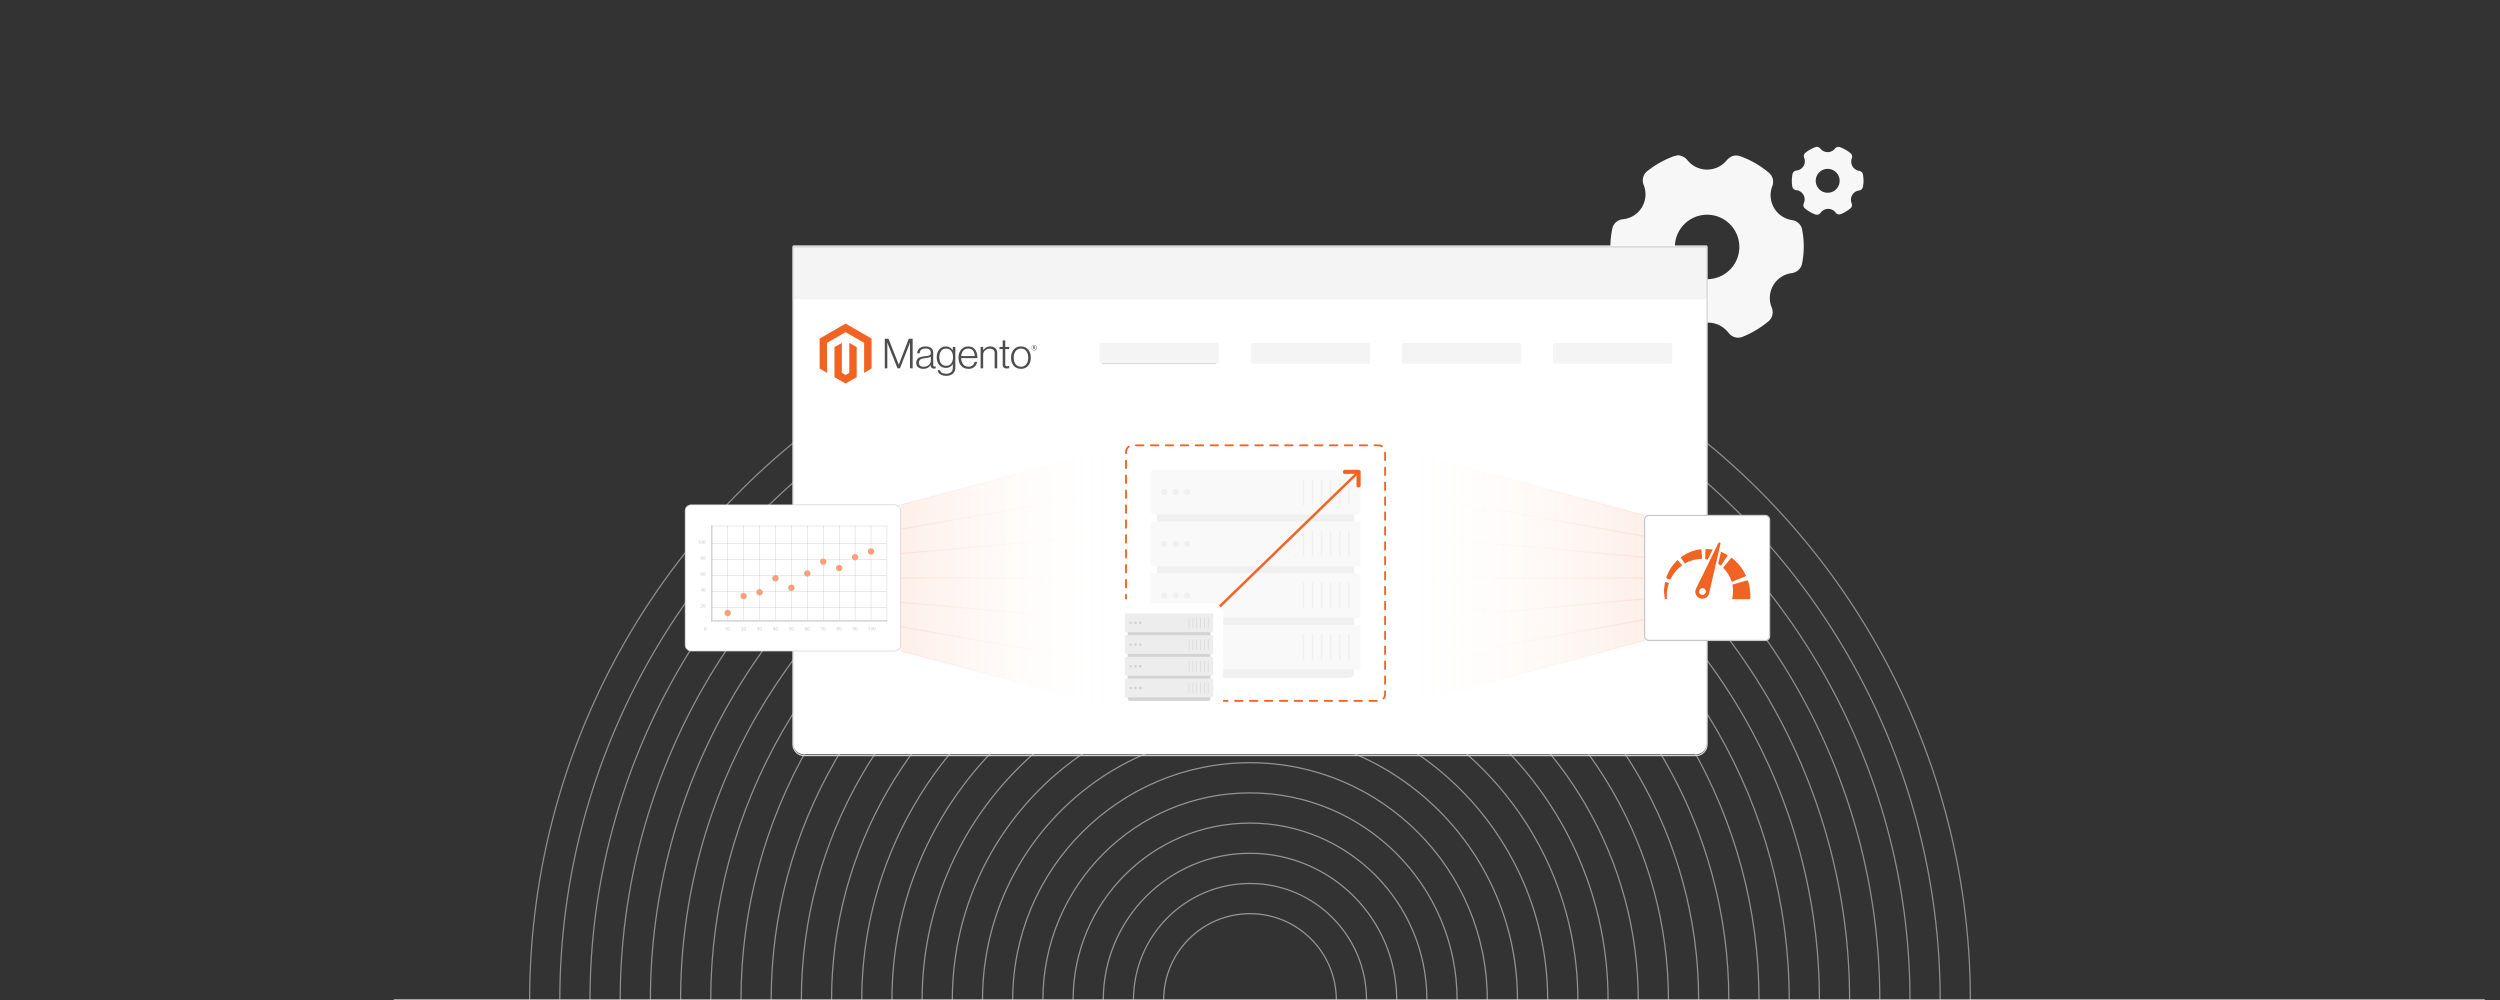 <svg id="Layer_1" data-name="Layer 1" xmlns="http://www.w3.org/2000/svg" xmlns:xlink="http://www.w3.org/1999/xlink" viewBox="0 0 1000 400"><rect x="0" y="0" width="1000" height="400" fill="#333333" stroke="none"/><defs><clipPath id="clip-path"><rect width="1000" height="400" fill="none"/></clipPath><linearGradient id="linear-gradient" x1="360.298" y1="231.182" x2="449.959" y2="231.182" gradientUnits="userSpaceOnUse"><stop offset="0" stop-color="#f26322" stop-opacity="0.1"/><stop offset="1" stop-color="#fff" stop-opacity="0"/></linearGradient><linearGradient id="linear-gradient-2" x1="539.897" y1="231.182" x2="643.702" y2="231.182" gradientTransform="translate(1197.742 462.363) rotate(180)" xlink:href="#linear-gradient"/><linearGradient id="linear-gradient-3" x1="360.234" y1="190.038" x2="450.024" y2="190.038" gradientUnits="userSpaceOnUse"><stop offset="0" stop-color="#f26322" stop-opacity="0.2"/><stop offset="1" stop-color="#fff" stop-opacity="0"/></linearGradient><linearGradient id="linear-gradient-4" x1="360.254" y1="203.753" x2="450.003" y2="203.753" xlink:href="#linear-gradient-3"/><linearGradient id="linear-gradient-5" x1="360.276" y1="217.467" x2="449.982" y2="217.467" xlink:href="#linear-gradient-3"/><linearGradient id="linear-gradient-6" x1="360.298" y1="231.182" x2="449.959" y2="231.182" xlink:href="#linear-gradient-3"/><linearGradient id="linear-gradient-7" x1="360.276" y1="244.896" x2="449.982" y2="244.896" xlink:href="#linear-gradient-3"/><linearGradient id="linear-gradient-8" x1="360.254" y1="258.611" x2="450.003" y2="258.611" xlink:href="#linear-gradient-3"/><linearGradient id="linear-gradient-9" x1="360.234" y1="272.325" x2="450.024" y2="272.325" xlink:href="#linear-gradient-3"/><linearGradient id="linear-gradient-10" x1="559.053" y1="194.089" x2="662.37" y2="194.089" gradientTransform="translate(1216.964 464.294) rotate(180)" xlink:href="#linear-gradient-3"/><linearGradient id="linear-gradient-11" x1="559.074" y1="207.043" x2="662.452" y2="207.043" gradientTransform="translate(1216.964 464.294) rotate(180)" xlink:href="#linear-gradient-3"/><linearGradient id="linear-gradient-12" x1="559.096" y1="220.019" x2="662.533" y2="220.019" gradientTransform="translate(1216.964 464.294) rotate(180)" xlink:href="#linear-gradient-3"/><linearGradient id="linear-gradient-13" x1="559.118" y1="233.016" x2="662.613" y2="233.016" gradientTransform="translate(1216.964 464.294) rotate(180)" xlink:href="#linear-gradient-3"/><linearGradient id="linear-gradient-14" x1="559.096" y1="246.034" x2="662.739" y2="246.034" gradientTransform="translate(1216.964 464.294) rotate(180)" xlink:href="#linear-gradient-3"/><linearGradient id="linear-gradient-15" x1="559.074" y1="259.074" x2="662.864" y2="259.074" gradientTransform="translate(1216.964 464.294) rotate(180)" xlink:href="#linear-gradient-3"/><linearGradient id="linear-gradient-16" x1="559.053" y1="272.136" x2="662.989" y2="272.136" gradientTransform="translate(1216.964 464.294) rotate(180)" xlink:href="#linear-gradient-3"/></defs><g clip-path="url(#clip-path)"><g opacity="0.5"><circle cx="500" cy="400" r="34.532" fill="none" stroke="#f7f7f7" stroke-miterlimit="10" stroke-width="0.5"/><circle cx="500" cy="400" r="46.609" fill="none" stroke="#f6f6f6" stroke-miterlimit="10" stroke-width="0.5"/><circle cx="500" cy="400" r="58.686" fill="none" stroke="#f6f6f6" stroke-miterlimit="10" stroke-width="0.5"/><circle cx="500" cy="400" r="70.763" fill="none" stroke="#f5f5f5" stroke-miterlimit="10" stroke-width="0.5"/><circle cx="500" cy="400" r="82.84" fill="none" stroke="#f4f4f4" stroke-miterlimit="10" stroke-width="0.5"/><circle cx="500" cy="400" r="94.917" fill="none" stroke="#f3f3f3" stroke-miterlimit="10" stroke-width="0.5"/><circle cx="500" cy="400" r="106.994" fill="none" stroke="#f3f3f3" stroke-miterlimit="10" stroke-width="0.5"/><circle cx="500" cy="400" r="119.071" fill="none" stroke="#f2f2f2" stroke-miterlimit="10" stroke-width="0.5"/><circle cx="500" cy="400" r="131.148" fill="none" stroke="#f1f1f1" stroke-miterlimit="10" stroke-width="0.5"/><circle cx="500" cy="400" r="143.225" fill="none" stroke="#f1f1f1" stroke-miterlimit="10" stroke-width="0.5"/><circle cx="500" cy="400" r="155.302" fill="none" stroke="#f0f0f0" stroke-miterlimit="10" stroke-width="0.5"/><circle cx="500" cy="400" r="167.379" fill="none" stroke="#efefef" stroke-miterlimit="10" stroke-width="0.5"/><circle cx="500" cy="400" r="179.456" fill="none" stroke="#eee" stroke-miterlimit="10" stroke-width="0.5"/><circle cx="500" cy="400" r="191.533" fill="none" stroke="#eee" stroke-miterlimit="10" stroke-width="0.5"/><circle cx="500" cy="400" r="203.61" fill="none" stroke="#ededed" stroke-miterlimit="10" stroke-width="0.5"/><circle cx="500" cy="400" r="215.687" fill="none" stroke="#ececec" stroke-miterlimit="10" stroke-width="0.5"/><circle cx="500" cy="400" r="227.764" fill="none" stroke="#ececec" stroke-miterlimit="10" stroke-width="0.5"/><circle cx="500" cy="400" r="239.841" fill="none" stroke="#ebebeb" stroke-miterlimit="10" stroke-width="0.5"/><circle cx="500" cy="400" r="251.918" fill="none" stroke="#eaeaea" stroke-miterlimit="10" stroke-width="0.5"/><circle cx="500" cy="400" r="263.995" fill="none" stroke="#e9e9e9" stroke-miterlimit="10" stroke-width="0.5"/><circle cx="500" cy="400" r="276.072" fill="none" stroke="#e9e9e9" stroke-miterlimit="10" stroke-width="0.5"/><circle cx="500" cy="400" r="288.149" fill="none" stroke="#e8e8e8" stroke-miterlimit="10" stroke-width="0.5"/></g><line x1="157.511" y1="400" x2="993.936" y2="400" fill="none" stroke="#e8e8e8" stroke-miterlimit="10" stroke-width="0.5"/></g><rect width="1000" height="400" fill="none"/><g clip-path="url(#clip-path)"><path d="M671.146,62.111a5.231,5.231,0,0,1,3.852,1.984,10.089,10.089,0,0,0,15.457.279c2.047-2.297,3.656-2.686,6.503-1.576a37.902,37.902,0,0,1,10.356,6.099,4.751,4.751,0,0,1,1.586,5.62,10.059,10.059,0,0,0,7.837,13.507,4.759,4.759,0,0,1,4.178,4.166,35.102,35.102,0,0,1-.062,13.121,4.824,4.824,0,0,1-4.146,3.938,10.029,10.029,0,0,0-8.044,13.717A4.753,4.753,0,0,1,707.13,128.73a38.692,38.692,0,0,1-9.914,5.915,4.731,4.731,0,0,1-5.767-1.505c-4.45-5.521-11.993-5.427-16.295.204a4.766,4.766,0,0,1-5.861,1.672A38.735,38.735,0,0,1,658.669,128.9a4.715,4.715,0,0,1-1.544-6.011,10.043,10.043,0,0,0-3.604-12.38,9.755,9.755,0,0,0-4.169-1.597c-2.947-.4-4.305-1.698-4.772-4.66a35.551,35.551,0,0,1,.311-12.649,4.743,4.743,0,0,1,4.342-3.907,10.026,10.026,0,0,0,8.277-13.632,4.788,4.788,0,0,1,1.705-5.854A37.988,37.988,0,0,1,669.29,62.582,16.808,16.808,0,0,1,671.146,62.111Zm24.589,36.651a12.89,12.89,0,1,0-12.908,12.91A12.905,12.905,0,0,0,695.736,98.763Z" fill="#f7f7f7"/><path d="M726.738,58.724a1.94,1.94,0,0,1,1.428.736,3.74,3.74,0,0,0,5.731.103,1.824,1.824,0,0,1,2.411-.584,14.052,14.052,0,0,1,3.84,2.261,1.762,1.762,0,0,1,.588,2.083,3.729,3.729,0,0,0,2.906,5.008,1.764,1.764,0,0,1,1.549,1.544,13.016,13.016,0,0,1-.023,4.865,1.788,1.788,0,0,1-1.537,1.46,3.718,3.718,0,0,0-2.982,5.086,1.762,1.762,0,0,1-.569,2.137,14.344,14.344,0,0,1-3.676,2.193,1.754,1.754,0,0,1-2.138-.558,3.718,3.718,0,0,0-6.042.075,1.767,1.767,0,0,1-2.173.62,14.363,14.363,0,0,1-3.939-2.267,1.748,1.748,0,0,1-.572-2.229,3.723,3.723,0,0,0-1.336-4.59,3.617,3.617,0,0,0-1.546-.592,1.79,1.79,0,0,1-1.769-1.728,13.18,13.18,0,0,1,.115-4.69,1.759,1.759,0,0,1,1.61-1.448,3.717,3.717,0,0,0,3.069-5.054,1.775,1.775,0,0,1,.632-2.17,14.086,14.086,0,0,1,3.735-2.087A6.237,6.237,0,0,1,726.738,58.724Zm9.117,13.589a4.779,4.779,0,1,0-4.785,4.787A4.784,4.784,0,0,0,735.855,72.313Z" fill="#f7f7f7"/><path d="M317.169,98.26H682.831a0,0,0,0,1,0,0V297.22a4.519,4.519,0,0,1-4.519,4.519H321.688a4.519,4.519,0,0,1-4.519-4.519V98.26A0,0,0,0,1,317.169,98.26Z" fill="#fff"/><rect x="317.169" y="98.26" width="365.662" height="21.447" fill="#f4f4f4"/><g opacity="0.35"><rect x="462.783" y="194.495" width="78.883" height="76.658" rx="2.15" fill="#d3d3d3"/><rect x="460.193" y="187.918" width="84.064" height="17.873" rx="1.072" fill="#ededed"/><circle cx="465.669" cy="196.855" r="1.234" fill="#d3d3d3"/><circle cx="470.254" cy="196.855" r="1.234" fill="#d3d3d3"/><circle cx="474.839" cy="196.855" r="1.234" fill="#d3d3d3"/><rect x="539.235" y="191.682" width="0.568" height="10.346" rx="0.155" fill="#d3d3d3"/><rect x="535.603" y="191.682" width="0.568" height="10.346" rx="0.155" fill="#d3d3d3"/><rect x="531.972" y="191.682" width="0.568" height="10.346" rx="0.155" fill="#d3d3d3"/><rect x="528.34" y="191.682" width="0.568" height="10.346" rx="0.155" fill="#d3d3d3"/><rect x="524.708" y="191.682" width="0.568" height="10.346" rx="0.155" fill="#d3d3d3"/><rect x="521.076" y="191.682" width="0.568" height="10.346" rx="0.155" fill="#d3d3d3"/><rect x="460.193" y="208.595" width="84.064" height="17.873" rx="1.072" fill="#ededed"/><circle cx="465.669" cy="217.532" r="1.234" fill="#d3d3d3"/><circle cx="470.254" cy="217.532" r="1.234" fill="#d3d3d3"/><circle cx="474.839" cy="217.532" r="1.234" fill="#d3d3d3"/><rect x="539.235" y="212.359" width="0.568" height="10.346" rx="0.155" fill="#d3d3d3"/><rect x="535.603" y="212.359" width="0.568" height="10.346" rx="0.155" fill="#d3d3d3"/><rect x="531.972" y="212.359" width="0.568" height="10.346" rx="0.155" fill="#d3d3d3"/><rect x="528.34" y="212.359" width="0.568" height="10.346" rx="0.155" fill="#d3d3d3"/><rect x="524.708" y="212.359" width="0.568" height="10.346" rx="0.155" fill="#d3d3d3"/><rect x="521.076" y="212.359" width="0.568" height="10.346" rx="0.155" fill="#d3d3d3"/><rect x="460.193" y="229.273" width="84.064" height="17.873" rx="1.072" fill="#ededed"/><circle cx="465.669" cy="238.209" r="1.234" fill="#d3d3d3"/><circle cx="470.254" cy="238.209" r="1.234" fill="#d3d3d3"/><circle cx="474.839" cy="238.209" r="1.234" fill="#d3d3d3"/><rect x="539.235" y="233.036" width="0.568" height="10.346" rx="0.155" fill="#d3d3d3"/><rect x="535.603" y="233.036" width="0.568" height="10.346" rx="0.155" fill="#d3d3d3"/><rect x="531.972" y="233.036" width="0.568" height="10.346" rx="0.155" fill="#d3d3d3"/><rect x="528.34" y="233.036" width="0.568" height="10.346" rx="0.155" fill="#d3d3d3"/><rect x="524.708" y="233.036" width="0.568" height="10.346" rx="0.155" fill="#d3d3d3"/><rect x="521.076" y="233.036" width="0.568" height="10.346" rx="0.155" fill="#d3d3d3"/><rect x="460.193" y="249.95" width="84.064" height="17.873" rx="1.072" fill="#ededed"/><circle cx="465.669" cy="258.886" r="1.234" fill="#d3d3d3"/><circle cx="470.254" cy="258.886" r="1.234" fill="#d3d3d3"/><circle cx="474.839" cy="258.886" r="1.234" fill="#d3d3d3"/><rect x="539.235" y="253.713" width="0.568" height="10.346" rx="0.155" fill="#d3d3d3"/><rect x="535.603" y="253.713" width="0.568" height="10.346" rx="0.155" fill="#d3d3d3"/><rect x="531.972" y="253.713" width="0.568" height="10.346" rx="0.155" fill="#d3d3d3"/><rect x="528.34" y="253.713" width="0.568" height="10.346" rx="0.155" fill="#d3d3d3"/><rect x="524.708" y="253.713" width="0.568" height="10.346" rx="0.155" fill="#d3d3d3"/><rect x="521.076" y="253.713" width="0.568" height="10.346" rx="0.155" fill="#d3d3d3"/></g><path d="M451.951,284.228a4.936,4.936,0,0,1-4.088-2.198,4.419,4.419,0,0,1-1.903-3.65v-6.606a4.482,4.482,0,0,0,0-2.078v-6.606a4.482,4.482,0,0,0,0-2.078v-6.606a4.482,4.482,0,0,0,0-2.078v-6.606a4.455,4.455,0,0,1,4.45-4.45h34.403a4.455,4.455,0,0,1,4.45,4.45v6.606a4.482,4.482,0,0,0,0,2.078v6.606a4.482,4.482,0,0,0,0,2.078v6.606a4.482,4.482,0,0,0,0,2.078V278.38a4.419,4.419,0,0,1-1.903,3.65,4.936,4.936,0,0,1-4.088,2.198Z" fill="#fff"/><rect x="451.047" y="248.146" width="33.128" height="32.193" rx="0.903" fill="#d3d3d3"/><rect x="449.959" y="245.384" width="35.303" height="7.506" rx="0.45" fill="#ededed"/><circle cx="452.259" cy="249.137" r="0.518" fill="#d3d3d3"/><circle cx="454.185" cy="249.137" r="0.518" fill="#d3d3d3"/><circle cx="456.11" cy="249.137" r="0.518" fill="#d3d3d3"/><rect x="483.154" y="246.964" width="0.238" height="4.345" rx="0.065" fill="#d3d3d3"/><rect x="481.629" y="246.964" width="0.238" height="4.345" rx="0.065" fill="#d3d3d3"/><rect x="480.104" y="246.964" width="0.238" height="4.345" rx="0.065" fill="#d3d3d3"/><rect x="478.579" y="246.964" width="0.238" height="4.345" rx="0.065" fill="#d3d3d3"/><rect x="477.053" y="246.964" width="0.238" height="4.345" rx="0.065" fill="#d3d3d3"/><rect x="475.528" y="246.964" width="0.238" height="4.345" rx="0.065" fill="#d3d3d3"/><rect x="449.959" y="254.067" width="35.303" height="7.506" rx="0.45" fill="#ededed"/><circle cx="452.259" cy="257.82" r="0.518" fill="#d3d3d3"/><circle cx="454.185" cy="257.82" r="0.518" fill="#d3d3d3"/><circle cx="456.11" cy="257.82" r="0.518" fill="#d3d3d3"/><rect x="483.154" y="255.648" width="0.238" height="4.345" rx="0.065" fill="#d3d3d3"/><rect x="481.629" y="255.648" width="0.238" height="4.345" rx="0.065" fill="#d3d3d3"/><rect x="480.104" y="255.648" width="0.238" height="4.345" rx="0.065" fill="#d3d3d3"/><rect x="478.579" y="255.648" width="0.238" height="4.345" rx="0.065" fill="#d3d3d3"/><rect x="477.053" y="255.648" width="0.238" height="4.345" rx="0.065" fill="#d3d3d3"/><rect x="475.528" y="255.648" width="0.238" height="4.345" rx="0.065" fill="#d3d3d3"/><rect x="449.959" y="262.751" width="35.303" height="7.506" rx="0.45" fill="#ededed"/><circle cx="452.259" cy="266.504" r="0.518" fill="#d3d3d3"/><circle cx="454.185" cy="266.504" r="0.518" fill="#d3d3d3"/><circle cx="456.11" cy="266.504" r="0.518" fill="#d3d3d3"/><rect x="483.154" y="264.332" width="0.238" height="4.345" rx="0.065" fill="#d3d3d3"/><rect x="481.629" y="264.332" width="0.238" height="4.345" rx="0.065" fill="#d3d3d3"/><rect x="480.104" y="264.332" width="0.238" height="4.345" rx="0.065" fill="#d3d3d3"/><rect x="478.579" y="264.332" width="0.238" height="4.345" rx="0.065" fill="#d3d3d3"/><rect x="477.053" y="264.332" width="0.238" height="4.345" rx="0.065" fill="#d3d3d3"/><rect x="475.528" y="264.332" width="0.238" height="4.345" rx="0.065" fill="#d3d3d3"/><rect x="449.959" y="271.435" width="35.303" height="7.506" rx="0.45" fill="#ededed"/><circle cx="452.259" cy="275.188" r="0.518" fill="#d3d3d3"/><circle cx="454.185" cy="275.188" r="0.518" fill="#d3d3d3"/><circle cx="456.11" cy="275.188" r="0.518" fill="#d3d3d3"/><rect x="483.154" y="273.015" width="0.238" height="4.345" rx="0.065" fill="#d3d3d3"/><rect x="481.629" y="273.015" width="0.238" height="4.345" rx="0.065" fill="#d3d3d3"/><rect x="480.104" y="273.015" width="0.238" height="4.345" rx="0.065" fill="#d3d3d3"/><rect x="478.579" y="273.015" width="0.238" height="4.345" rx="0.065" fill="#d3d3d3"/><rect x="477.053" y="273.015" width="0.238" height="4.345" rx="0.065" fill="#d3d3d3"/><rect x="475.528" y="273.015" width="0.238" height="4.345" rx="0.065" fill="#d3d3d3"/><line x1="450.41" y1="239.443" x2="450.41" y2="237.946" fill="none" stroke="#f26423" stroke-linecap="round" stroke-miterlimit="10" stroke-width="0.748"/><path d="M450.41,234.963v-54.12a2.708,2.708,0,0,1,2.708-2.708h98.215a2.708,2.708,0,0,1,2.708,2.708v96.788a2.708,2.708,0,0,1-2.708,2.708H492.525" fill="none" stroke="#f26423" stroke-linecap="round" stroke-miterlimit="10" stroke-width="0.748" stroke-dasharray="2.983 2.983"/><line x1="491.033" y1="280.339" x2="489.536" y2="280.339" fill="none" stroke="#f26423" stroke-linecap="round" stroke-miterlimit="10" stroke-width="0.748"/><path d="M538.083,187.918l5.332.001a.821.821,0,0,1,.842.842l.001,5.332a.792.792,0,0,1-.782.862l-.18.02c-.402-.04-.702-.26-.682-.642,0-1.323-.001-2.645-.001-3.928a.821.821,0,0,0-.842-.842c-1.303-.02-2.605-.001-3.928-.001-.401.001-.601-.28-.641-.681v-.2a.794.794,0,0,1,.882-.762Z" fill="#f26322" fill-rule="evenodd"/><line x1="487.933" y1="242.555" x2="542.609" y2="189.522" fill="#fff" stroke="#f26423" stroke-miterlimit="10" stroke-width="1.016"/><polygon points="338.241 129.433 327.844 135.434 327.844 147.42 330.812 149.136 330.791 137.147 338.22 132.859 345.648 137.147 345.648 149.13 348.616 147.42 348.616 135.423 338.241 129.433" fill="#f26322"/><polygon points="339.713 149.133 338.23 149.995 336.74 149.141 336.74 137.147 333.775 138.86 333.78 150.849 338.228 153.418 342.68 150.849 342.68 138.86 339.713 137.147 339.713 149.133" fill="#f26322"/><path d="M355.413,135.507l4.081,10.31h.034l3.981-10.31h1.553V147.32h-1.074V137.026h-.034q-.084.28-.181.561-.084.23-.191.511c-.071.189-.136.364-.189.529l-3.421,8.694h-.974l-3.455-8.691q-.1-.231-.199-.503t-.183-.521q-.1-.299-.199-.579h-.034V147.32H353.91V135.507Z" fill="#4d4d4d"/><path d="M368.185,147.37a2.517,2.517,0,0,1-.883-.445,2.099,2.099,0,0,1-.587-.744,2.368,2.368,0,0,1-.215-1.04,2.432,2.432,0,0,1,.28-1.239,2.168,2.168,0,0,1,.76-.767,3.868,3.868,0,0,1,1.116-.438,11.957,11.957,0,0,1,1.362-.231q.629-.065,1.066-.141a3.323,3.323,0,0,0,.71-.191.841.841,0,0,0,.396-.306.955.955,0,0,0,.123-.521v-.165a1.557,1.557,0,0,0-.529-1.296,2.388,2.388,0,0,0-1.519-.422q-2.281,0-2.397,1.902H366.86a2.796,2.796,0,0,1,.917-1.983,3.63,3.63,0,0,1,2.486-.744,3.554,3.554,0,0,1,2.213.621,2.392,2.392,0,0,1,.809,2.025v4.641a.871.871,0,0,0,.141.553.564.564,0,0,0,.422.191.993.993,0,0,0,.173-.016c.06-.011.128-.029.207-.05h.05v.744a1.945,1.945,0,0,1-.28.092,1.75,1.75,0,0,1-.414.042,1.309,1.309,0,0,1-.893-.291,1.244,1.244,0,0,1-.364-.917v-.181h-.045a4.988,4.988,0,0,1-.437.513,2.948,2.948,0,0,1-.621.479,3.465,3.465,0,0,1-.843.346,4.001,4.001,0,0,1-1.09.131,3.96,3.96,0,0,1-1.108-.149m2.52-.901a2.885,2.885,0,0,0,.901-.571,2.313,2.313,0,0,0,.728-1.669v-1.538a3.604,3.604,0,0,1-1.001.356q-.587.126-1.215.207-.545.084-1.008.173a2.496,2.496,0,0,0-.801.288,1.479,1.479,0,0,0-.537.537,1.732,1.732,0,0,0-.199.885,1.585,1.585,0,0,0,.157.744,1.349,1.349,0,0,0,.414.479,1.621,1.621,0,0,0,.603.257,3.465,3.465,0,0,0,.728.073,3.193,3.193,0,0,0,1.231-.223" fill="#4d4d4d"/><path d="M376.033,149.678a2.275,2.275,0,0,1-.974-1.595h.99a1.392,1.392,0,0,0,.801,1.066,3.64,3.64,0,0,0,1.595.322,2.761,2.761,0,0,0,2.025-.652,2.425,2.425,0,0,0,.652-1.794V145.67h-.05a3.535,3.535,0,0,1-1.108,1.105,3.06,3.06,0,0,1-1.603.38,3.56,3.56,0,0,1-1.519-.314,3.361,3.361,0,0,1-1.158-.875,3.915,3.915,0,0,1-.736-1.346,5.533,5.533,0,0,1-.257-1.726,5.297,5.297,0,0,1,.296-1.841,4.047,4.047,0,0,1,.794-1.346,3.272,3.272,0,0,1,1.166-.825,3.611,3.611,0,0,1,1.412-.28,3.016,3.016,0,0,1,1.635.406,3.379,3.379,0,0,1,1.074,1.097h.05v-1.325h1.014V146.99a3.293,3.293,0,0,1-.794,2.297,3.761,3.761,0,0,1-2.858,1.024,4.053,4.053,0,0,1-2.446-.636m4.479-4.322a4.15,4.15,0,0,0,.678-2.478,5.464,5.464,0,0,0-.165-1.388,3.002,3.002,0,0,0-.513-1.082,2.343,2.343,0,0,0-.867-.702,2.792,2.792,0,0,0-1.215-.249,2.321,2.321,0,0,0-1.975.94,4.102,4.102,0,0,0-.702,2.512,5.225,5.225,0,0,0,.165,1.346,3.235,3.235,0,0,0,.495,1.074,2.335,2.335,0,0,0,.825.71,2.519,2.519,0,0,0,1.173.257,2.41,2.41,0,0,0,2.098-.943" fill="#4d4d4d"/><path d="M385.682,147.197a3.484,3.484,0,0,1-1.247-.94,4.209,4.209,0,0,1-.767-1.422,5.755,5.755,0,0,1-.265-1.776,5.439,5.439,0,0,1,.28-1.776,4.436,4.436,0,0,1,.783-1.42,3.546,3.546,0,0,1,1.223-.943,3.737,3.737,0,0,1,1.611-.338,3.528,3.528,0,0,1,1.726.388,3.234,3.234,0,0,1,1.139,1.04,4.291,4.291,0,0,1,.621,1.496,8.203,8.203,0,0,1,.181,1.734h-6.509a4.95,4.95,0,0,0,.207,1.346,3.387,3.387,0,0,0,.545,1.082,2.477,2.477,0,0,0,.901.728,2.884,2.884,0,0,0,1.273.265,2.418,2.418,0,0,0,1.661-.521,2.845,2.845,0,0,0,.833-1.396h.993a3.633,3.633,0,0,1-1.158,2.033,3.433,3.433,0,0,1-2.329.76,4.077,4.077,0,0,1-1.703-.338m4.031-5.949a2.908,2.908,0,0,0-.479-.959,2.193,2.193,0,0,0-.794-.636,2.607,2.607,0,0,0-1.139-.231,2.677,2.677,0,0,0-1.15.231,2.457,2.457,0,0,0-.851.636,3.176,3.176,0,0,0-.553.951,4.687,4.687,0,0,0-.272,1.189h5.419a4.514,4.514,0,0,0-.181-1.181" fill="#4d4d4d"/><path d="M393.265,138.779v1.304h.034a3.51,3.51,0,0,1,1.132-1.066,3.297,3.297,0,0,1,1.726-.422,2.835,2.835,0,0,1,1.959.686,2.5,2.5,0,0,1,.767,1.975v6.066H397.86v-5.967a1.803,1.803,0,0,0-.521-1.43,2.089,2.089,0,0,0-1.43-.453,2.863,2.863,0,0,0-1.024.183,2.698,2.698,0,0,0-.843.503,2.315,2.315,0,0,0-.571.767,2.289,2.289,0,0,0-.207.974v5.422h-1.022v-8.544Z" fill="#4d4d4d"/><path d="M401.527,147.032a1.427,1.427,0,0,1-.445-1.181v-6.229h-1.289v-.843h1.289v-2.627h1.024v2.627h1.587v.843h-1.587v6.064a.799.799,0,0,0,.207.636.945.945,0,0,0,.618.173,1.756,1.756,0,0,0,.372-.042,1.707,1.707,0,0,0,.306-.092h.05v.875a2.867,2.867,0,0,1-.943.149,1.849,1.849,0,0,1-1.189-.356" fill="#4d4d4d"/><path d="M406.724,147.197a3.578,3.578,0,0,1-1.247-.943,4.218,4.218,0,0,1-.786-1.42,5.923,5.923,0,0,1,0-3.552,4.247,4.247,0,0,1,.786-1.422,3.581,3.581,0,0,1,1.247-.943,3.935,3.935,0,0,1,1.661-.338,3.883,3.883,0,0,1,1.653.338,3.603,3.603,0,0,1,1.239.943,4.076,4.076,0,0,1,.775,1.422,5.858,5.858,0,0,1,.265,1.776,5.736,5.736,0,0,1-.265,1.776,4.138,4.138,0,0,1-.775,1.42,3.599,3.599,0,0,1-1.239.943,3.873,3.873,0,0,1-1.653.338,3.926,3.926,0,0,1-1.661-.338m2.918-.801a2.574,2.574,0,0,0,.909-.775,3.475,3.475,0,0,0,.545-1.158,5.51,5.51,0,0,0,0-2.808,3.475,3.475,0,0,0-.545-1.158,2.566,2.566,0,0,0-.909-.775,2.661,2.661,0,0,0-1.255-.28,2.814,2.814,0,0,0-1.265.28,2.67,2.67,0,0,0-.909.775,3.389,3.389,0,0,0-.553,1.158,5.521,5.521,0,0,0,0,2.808,3.421,3.421,0,0,0,.553,1.158,2.576,2.576,0,0,0,2.174,1.056,2.636,2.636,0,0,0,1.255-.28" fill="#4d4d4d"/><path d="M413.626,140.198a1.1,1.1,0,0,1,0-2.2,1.1,1.1,0,0,1,0,2.2m0-2.075a.973.973,0,1,0,.925.974.897.897,0,0,0-.925-.974m.317,1.564-.364-.521h-.118v.503h-.21v-1.221h.369c.254,0,.424.128.424.356a.328.328,0,0,1-.246.335l.351.498Zm-.32-1.045h-.162v.359h.152c.136,0,.223-.058.223-.181s-.076-.181-.212-.181" fill="#4d4d4d"/><rect x="439.793" y="137.202" width="47.722" height="8.289" rx="0.657" fill="#f4f4f4"/><rect x="500.327" y="137.202" width="47.722" height="8.289" rx="0.657" fill="#f4f4f4"/><rect x="560.76" y="137.202" width="47.722" height="8.289" rx="0.657" fill="#f4f4f4"/><rect x="621.192" y="137.202" width="47.722" height="8.289" rx="0.657" fill="#f4f4f4"/><line x1="441.101" y1="145.491" x2="486.207" y2="145.491" fill="none" stroke="#c4c6c6" stroke-linecap="round" stroke-miterlimit="10" stroke-width="0.25"/><polygon points="449.96 284.228 360.298 260.422 360.298 201.941 449.96 178.135 449.96 284.228" fill="url(#linear-gradient)"/><polygon points="554.04 178.135 657.845 206.182 657.845 256.182 554.04 284.228 554.04 178.135" fill="url(#linear-gradient-2)"/><g opacity="0.5"><line x1="360.298" y1="201.941" x2="449.959" y2="178.135" fill="none" stroke-miterlimit="10" stroke-width="0.5" stroke="url(#linear-gradient-3)"/><line x1="360.298" y1="211.688" x2="449.959" y2="195.817" fill="none" stroke-miterlimit="10" stroke-width="0.5" stroke="url(#linear-gradient-4)"/><line x1="360.298" y1="221.435" x2="449.959" y2="213.5" fill="none" stroke-miterlimit="10" stroke-width="0.5" stroke="url(#linear-gradient-5)"/><line x1="360.298" y1="231.182" x2="449.959" y2="231.182" fill="none" stroke-miterlimit="10" stroke-width="0.5" stroke="url(#linear-gradient-6)"/><line x1="360.298" y1="240.929" x2="449.959" y2="248.864" fill="none" stroke-miterlimit="10" stroke-width="0.5" stroke="url(#linear-gradient-7)"/><line x1="360.298" y1="250.675" x2="449.959" y2="266.546" fill="none" stroke-miterlimit="10" stroke-width="0.5" stroke="url(#linear-gradient-8)"/><line x1="360.298" y1="260.422" x2="449.959" y2="284.228" fill="none" stroke-miterlimit="10" stroke-width="0.5" stroke="url(#linear-gradient-9)"/></g><g opacity="0.5"><line x1="657.845" y1="256.182" x2="554.66" y2="284.228" fill="none" stroke-miterlimit="10" stroke-width="0.5" stroke="url(#linear-gradient-10)"/><line x1="657.845" y1="247.868" x2="554.557" y2="266.634" fill="none" stroke-miterlimit="10" stroke-width="0.5" stroke="url(#linear-gradient-11)"/><line x1="657.845" y1="239.546" x2="554.454" y2="249.005" fill="none" stroke-miterlimit="10" stroke-width="0.5" stroke="url(#linear-gradient-12)"/><line x1="657.845" y1="231.217" x2="554.351" y2="231.34" fill="none" stroke-miterlimit="10" stroke-width="0.5" stroke="url(#linear-gradient-13)"/><line x1="657.845" y1="222.88" x2="554.248" y2="213.641" fill="none" stroke-miterlimit="10" stroke-width="0.5" stroke="url(#linear-gradient-14)"/><line x1="657.845" y1="214.535" x2="554.144" y2="195.905" fill="none" stroke-miterlimit="10" stroke-width="0.5" stroke="url(#linear-gradient-15)"/><line x1="657.845" y1="206.182" x2="554.04" y2="178.135" fill="none" stroke-miterlimit="10" stroke-width="0.5" stroke="url(#linear-gradient-16)"/></g><path d="M317.169,98.76H682.831a0,0,0,0,1,0,0V297.72a4.519,4.519,0,0,1-4.519,4.519H321.688a4.519,4.519,0,0,1-4.519-4.519V98.76A0,0,0,0,1,317.169,98.76Z" fill="none" stroke="#d3d3d3" stroke-miterlimit="10" stroke-width="0.5"/><rect x="274.04" y="201.941" width="86.248" height="58.481" rx="2.357" fill="#fff"/><rect x="274.05" y="201.941" width="86.248" height="58.481" rx="2.357" fill="none" stroke="#c9c9c9" stroke-miterlimit="10" stroke-width="0.25"/><path d="M291.085,248.428a.064.064,0,0,1-.064-.064V210.405a.064.064,0,0,1,.127,0v37.959A.064.064,0,0,1,291.085,248.428Z" fill="#bfbfbf"/><path d="M354.775,242.978H284.716a.064.064,0,1,1,0-.127h70.059a.064.064,0,1,1,0,.127Z" fill="#bfbfbf"/><path d="M354.775,236.687H284.716a.064.064,0,1,1,0-.127h70.059a.064.064,0,0,1,0,.127Z" fill="#bfbfbf"/><path d="M354.775,230.34H284.716a.064.064,0,1,1,0-.127h70.059a.064.064,0,1,1,0,.127Z" fill="#bfbfbf"/><path d="M354.775,223.971H284.716a.064.064,0,1,1,0-.127h70.059a.064.064,0,1,1,0,.127Z" fill="#bfbfbf"/><path d="M354.775,217.58H284.716a.064.064,0,1,1,0-.127h70.059a.064.064,0,1,1,0,.127Z" fill="#bfbfbf"/><path d="M297.454,248.428a.064.064,0,0,1-.064-.064V210.405a.064.064,0,0,1,.127,0v37.959A.064.064,0,0,1,297.454,248.428Z" fill="#bfbfbf"/><path d="M303.823,248.428a.064.064,0,0,1-.064-.064V210.405a.064.064,0,0,1,.127,0v37.959A.064.064,0,0,1,303.823,248.428Z" fill="#bfbfbf"/><path d="M310.192,248.428a.064.064,0,0,1-.064-.064V210.405a.064.064,0,0,1,.127,0v37.959A.064.064,0,0,1,310.192,248.428Z" fill="#bfbfbf"/><path d="M316.561,248.428a.064.064,0,0,1-.064-.064V210.405a.064.064,0,0,1,.127,0v37.959A.064.064,0,0,1,316.561,248.428Z" fill="#bfbfbf"/><path d="M322.93,248.428a.064.064,0,0,1-.064-.064V210.405a.064.064,0,0,1,.127,0v37.959A.064.064,0,0,1,322.93,248.428Z" fill="#bfbfbf"/><path d="M329.299,248.428a.064.064,0,0,1-.064-.064V210.405a.064.064,0,0,1,.127,0v37.959A.064.064,0,0,1,329.299,248.428Z" fill="#bfbfbf"/><path d="M335.668,248.428a.064.064,0,0,1-.064-.064V210.405a.064.064,0,0,1,.127,0v37.959A.064.064,0,0,1,335.668,248.428Z" fill="#bfbfbf"/><path d="M342.037,248.428a.064.064,0,0,1-.064-.064V210.405a.064.064,0,0,1,.127,0v37.959A.064.064,0,0,1,342.037,248.428Z" fill="#bfbfbf"/><path d="M348.406,248.428a.064.064,0,0,1-.064-.064V210.405a.064.064,0,0,1,.127,0v37.959A.064.064,0,0,1,348.406,248.428Z" fill="#bfbfbf"/><path d="M354.775,248.428a.064.064,0,0,1-.064-.064V210.405a.064.064,0,0,1,.127,0v37.959A.064.064,0,0,1,354.775,248.428Z" fill="#bfbfbf"/><path d="M354.775,210.469H284.716a.064.064,0,1,1,0-.127h70.059a.064.064,0,1,1,0,.127Z" fill="#bfbfbf"/><path d="M280.243,242.992v-.11c.204-.198.631-.553.634-.829,0-.298-.325-.33-.544-.147l-.057-.126c.29-.244.78-.162.78.251,0,.306-.332.596-.562.808v.004h.595v.149Zm1.465.022c-.585,0-.605-1.369.022-1.369C282.33,241.646,282.331,243.014,281.709,243.014Zm.01-.139c.368,0,.37-1.092.002-1.092C281.357,241.784,281.351,242.876,281.719,242.876Z" fill="#c9c9c9"/><path d="M280.797,236.623v-.36h-.615v-.118l.591-.845h.194v.823h.185v.141h-.185v.36Zm0-.501c0-.176-.003-.489.006-.65h-.006a5.552,5.552,0,0,1-.434.646v.004Zm.911.523c-.585,0-.605-1.369.022-1.369C282.33,235.277,282.331,236.646,281.709,236.646Zm.01-.139c.368,0,.37-1.092.002-1.092C281.357,235.415,281.351,236.507,281.719,236.507Z" fill="#c9c9c9"/><path d="M280.999,229.056a.549.549,0,0,0-.595.479h.006a.402.402,0,0,1,.719.275.443.443,0,0,1-.44.467c-.68,0-.669-1.367.309-1.367Zm-.324.46c-.398,0-.333.621.015.621C281.016,230.138,281.059,229.517,280.675,229.517Zm1.033.76c-.585,0-.605-1.369.022-1.369C282.33,228.908,282.331,230.277,281.709,230.277Zm.01-.139c.368,0,.37-1.092.002-1.092C281.357,229.046,281.351,230.138,281.719,230.138Z" fill="#c9c9c9"/><path d="M280.49,223.195l-.002-.006c-.362-.171-.229-.65.2-.65a.33.33,0,0,1,.167.636v.006c.445.176.304.727-.183.727C280.17,223.908,280.066,223.375,280.49,223.195Zm.45.346c0-.328-.53-.379-.53-.016C280.395,223.852,280.94,223.865,280.94,223.541Zm-.241-.417c.306-.104.239-.456-.022-.456C280.411,222.667,280.313,223.02,280.7,223.123Zm1.009.784c-.585,0-.605-1.369.022-1.369C282.33,222.539,282.331,223.908,281.709,223.908Zm.01-.139c.368,0,.37-1.092.002-1.092C281.357,222.677,281.351,223.769,281.719,223.769Z" fill="#c9c9c9"/><path d="M279.587,216.359h-.004l-.23.124-.035-.137.289-.155h.153v1.324h-.173Zm1.076,1.179c-.585,0-.604-1.369.022-1.369C281.284,216.17,281.285,217.539,280.663,217.539Zm.01-.139c.368,0,.37-1.092.002-1.092C280.312,216.308,280.305,217.4,280.673,217.4Zm1.496-.56c0,.934-.89.947-.898.018C281.271,215.953,282.169,215.912,282.169,216.84Zm-.719.02c0,.718.54.743.54-.012C281.99,216.108,281.45,216.126,281.45,216.86Z" fill="#c9c9c9"/><path d="M354.775,248.619H284.716a.255.255,0,0,1,0-.51h70.059a.255.255,0,1,1,0,.51Z" fill="#ccc"/><path d="M282.097,252.186c-.586,0-.604-1.369.022-1.369C282.719,250.817,282.72,252.186,282.097,252.186Zm.01-.138c.368,0,.37-1.092.002-1.092C281.746,250.955,281.739,252.048,282.107,252.048Z" fill="#c9c9c9"/><path d="M290.335,251.007h-.004l-.23.124-.035-.136.289-.155h.153v1.324h-.173Zm1.536.481c0,.934-.89.948-.898.018C290.973,250.599,291.872,250.56,291.872,251.487Zm-.45.56c.368,0,.37-1.092.002-1.092C291.06,250.955,291.053,252.048,291.421,252.048Z" fill="#c9c9c9"/><path d="M296.435,252.163v-.11c.204-.198.631-.553.634-.829,0-.298-.323-.331-.544-.147l-.057-.126c.291-.244.78-.161.78.251,0,.307-.333.597-.562.809v.004h.595v.149Zm1.925-.676c0,.934-.89.948-.898.018C297.462,250.599,298.361,250.56,298.361,251.487Zm-.45.56c.368,0,.37-1.092.002-1.092C297.549,250.955,297.543,252.048,297.911,252.048Z" fill="#c9c9c9"/><path d="M302.853,251.958c.55.349.938-.438.151-.438v-.134c.691,0,.367-.671-.102-.336l-.047-.13c.553-.41,1.033.325.481.525v.004c.437.088.405.737-.187.737a.673.673,0,0,1-.344-.09Zm1.422.228c-.586,0-.604-1.369.022-1.369C304.897,250.817,304.898,252.186,304.275,252.186Zm.01-.138c.368,0,.37-1.092.002-1.092C303.924,250.955,303.918,252.048,304.286,252.048Z" fill="#c9c9c9"/><path d="M309.788,252.163v-.361h-.615v-.118l.591-.845h.194v.823h.185v.14h-.185v.361Zm0-.501c0-.176-.003-.489.006-.65h-.006a5.535,5.535,0,0,1-.434.646v.004Zm1.371-.175c0,.934-.89.948-.898.018C310.261,250.599,311.16,250.56,311.16,251.487Zm-.45.56c.368,0,.37-1.092.002-1.092C310.348,250.955,310.341,252.048,310.71,252.048Z" fill="#c9c9c9"/><path d="M316.339,250.99h-.505l-.051.34c1.02-.149.542,1.279-.24.774l.045-.136c.596.356.972-.608.033-.493l.086-.635h.633Zm1.135.497c0,.934-.89.948-.898.018C316.575,250.599,317.474,250.56,317.474,251.487Zm-.45.56c.368,0,.37-1.092.002-1.092C316.662,250.955,316.656,252.048,317.024,252.048Z" fill="#c9c9c9"/><path d="M322.689,250.966a.549.549,0,0,0-.595.479h.006a.402.402,0,0,1,.719.275.443.443,0,0,1-.44.466c-.683,0-.666-1.367.31-1.367Zm-.324.46c-.398,0-.333.621.014.621C322.708,252.048,322.749,251.426,322.365,251.426Zm1.033.76c-.586,0-.604-1.369.022-1.369C324.02,250.817,324.021,252.186,323.399,252.186Zm.01-.138c.368,0,.37-1.092.002-1.092C323.048,250.955,323.041,252.048,323.409,252.048Z" fill="#c9c9c9"/><path d="M329.115,250.839v.118l-.576,1.206h-.186l.575-1.171v-.004H328.28v-.149Zm1.066.648c0,.934-.89.948-.898.018C329.283,250.599,330.181,250.56,330.181,251.487Zm-.45.56c.368,0,.37-1.092.002-1.092C329.37,250.955,329.363,252.048,329.731,252.048Z" fill="#c9c9c9"/><path d="M334.912,251.473l-.002-.006a.328.328,0,0,1-.21-.298c0-.458.794-.471.794-.026a.336.336,0,0,1-.218.31v.006c.445.176.304.727-.183.727C334.591,252.186,334.491,251.651,334.912,251.473Zm.159.057c-.351.102-.294.525.026.525C335.408,252.055,335.511,251.655,335.071,251.53Zm.051-.128c.306-.104.239-.456-.022-.456C334.833,250.946,334.735,251.298,335.122,251.402Zm1.009.784c-.586,0-.604-1.369.022-1.369C336.752,250.817,336.753,252.186,336.13,252.186Zm.01-.138c.368,0,.37-1.092.002-1.092C335.779,250.955,335.773,252.048,336.141,252.048Z" fill="#c9c9c9"/><path d="M341.13,252.037a.534.534,0,0,0,.597-.487h-.006a.396.396,0,0,1-.703-.263c0-.584.89-.705.89.088a.723.723,0,0,1-.778.809Zm.32-.481c.43,0,.313-.603.006-.603C341.129,250.953,341.089,251.556,341.45,251.556Zm1.041.629c-.586,0-.604-1.369.022-1.369C343.113,250.817,343.114,252.186,342.491,252.186Zm.01-.138c.368,0,.37-1.092.002-1.092C342.14,250.955,342.133,252.048,342.501,252.048Z" fill="#c9c9c9"/><path d="M347.656,251.007h-.004l-.23.124-.035-.136.289-.155h.153v1.324h-.173Zm1.536.481c0,.934-.89.948-.898.018C348.294,250.599,349.192,250.56,349.192,251.487Zm-.45.56c.368,0,.37-1.092.002-1.092C348.381,250.955,348.374,252.048,348.742,252.048Zm1.036.138c-.586,0-.604-1.369.022-1.369C350.399,250.817,350.4,252.186,349.778,252.186Zm.01-.138c.368,0,.37-1.092.002-1.092C349.427,250.955,349.42,252.048,349.788,252.048Z" fill="#c9c9c9"/><circle cx="291.085" cy="245.18" r="1.274" fill="#f7a17a"/><circle cx="297.454" cy="238.429" r="1.274" fill="#f7a17a"/><circle cx="303.823" cy="236.9" r="1.274" fill="#f7a17a"/><circle cx="310.192" cy="231.296" r="1.274" fill="#f7a17a"/><circle cx="316.561" cy="235.117" r="1.274" fill="#f7a17a"/><circle cx="322.93" cy="229.385" r="1.274" fill="#f7a17a"/><circle cx="329.299" cy="224.672" r="1.274" fill="#f7a17a"/><circle cx="335.668" cy="227.22" r="1.274" fill="#f7a17a"/><circle cx="342.037" cy="222.889" r="1.274" fill="#f7a17a"/><circle cx="348.406" cy="220.596" r="1.274" fill="#f7a17a"/><path d="M284.716,248.619a.255.255,0,0,1-.255-.255V210.405a.255.255,0,0,1,.51,0v37.959A.255.255,0,0,1,284.716,248.619Z" fill="#ccc"/><rect x="657.845" y="206.182" width="50" height="50" rx="1.659" fill="#fff"/><rect x="657.845" y="206.182" width="50" height="50" rx="1.659" fill="none" stroke="#c9c9c9" stroke-miterlimit="10" stroke-width="0.5"/><path d="M700.14,239.518c-.105.051-.21.145-.315.145q-3.454.01-6.909.001a.204.204,0,0,1-.063-.021c.097-.683.212-1.365.288-2.05a11.78,11.78,0,0,0-.123-3.289c-.079-.463-.077-.472.38-.603,1.757-.503,3.517-.999,5.271-1.512.311-.091.458-.047.561.29a20.469,20.469,0,0,1,.85,4.489,2.926,2.926,0,0,0,.06.326Z" fill="#f26322"/><path d="M680.896,239.479a2.789,2.789,0,0,1-2.426-4.11c.857-1.791,1.739-3.569,2.611-5.353q3.053-6.242,6.106-12.484c.035-.07.069-.141.102-.213a.457.457,0,0,1,.594-.304c.296.1.354.336.286.628q-.605,2.606-1.2,5.214-1.642,7.132-3.283,14.263A2.813,2.813,0,0,1,680.896,239.479Zm.12-1.496a1.358,1.358,0,1,0-1.361-1.343A1.363,1.363,0,0,0,681.017,237.982Z" fill="#f26322"/><path d="M698.4,230.364a1.065,1.065,0,0,1-.237.187c-1.734.703-3.472,1.397-5.206,2.1-.297.12-.352-.079-.416-.276a12.188,12.188,0,0,0-1.841-3.572c-.39-.519-.829-1.002-1.264-1.485-.16-.177-.18-.301-.025-.487q1.466-1.759,2.916-3.53a.306.306,0,0,1,.505-.054,18.683,18.683,0,0,1,5.479,6.89C698.34,230.196,698.36,230.26,698.4,230.364Z" fill="#f26322"/><path d="M680.778,222.72c.052.957.055.875-.582.893a12.803,12.803,0,0,0-5.912,1.617c-.277.153-.426.129-.597-.14-.38-.596-.779-1.18-1.19-1.755-.181-.253-.182-.409.09-.603a16.628,16.628,0,0,1,7.651-3.01c.25-.032.345.061.36.307C680.658,221.015,680.729,222,680.778,222.72Z" fill="#f26322"/><path d="M666.454,231.138c.202-.516.364-.969.555-1.411a16.861,16.861,0,0,1,3.705-5.402c.321-.314.35-.312.649.04.414.487.823.979,1.248,1.457.181.204.189.343-.042.518a14.434,14.434,0,0,0-4.301,5.265c-.112.229-.239.297-.475.198-.362-.151-.734-.277-1.093-.433C666.6,231.326,666.531,231.213,666.454,231.138Z" fill="#f26322"/><path d="M688.418,220.685c.861.437,1.679.844,2.484,1.276a.369.369,0,0,1,.066.353c-.81,1.264-1.638,2.516-2.461,3.772a.237.237,0,0,1-.393.072c-.106-.082-.215-.161-.325-.24-.516-.373-.516-.373-.375-.979q.463-1.996.926-3.991C688.353,220.894,688.371,220.843,688.418,220.685Z" fill="#f26322"/><path d="M665.551,236.19c.141-1.071.275-2.081.407-3.092.033-.255.146-.354.412-.269.298.095.605.167.91.239.244.058.298.197.222.424a14.805,14.805,0,0,0-.755,3.917c-.035.626-.018,1.256-.022,1.884-.001.168.043.38-.211.366-.233-.012-.584.173-.631-.273C665.767,238.307,665.658,237.227,665.551,236.19Z" fill="#f26322"/><path d="M685.081,219.77l-1.997,4.083a6.949,6.949,0,0,1-.825-.134.364.364,0,0,1-.201-.281q.059-1.781.162-3.561c.005-.094.149-.26.223-.257C683.302,219.654,684.159,219.713,685.081,219.77Z" fill="#f26322"/></g></svg>